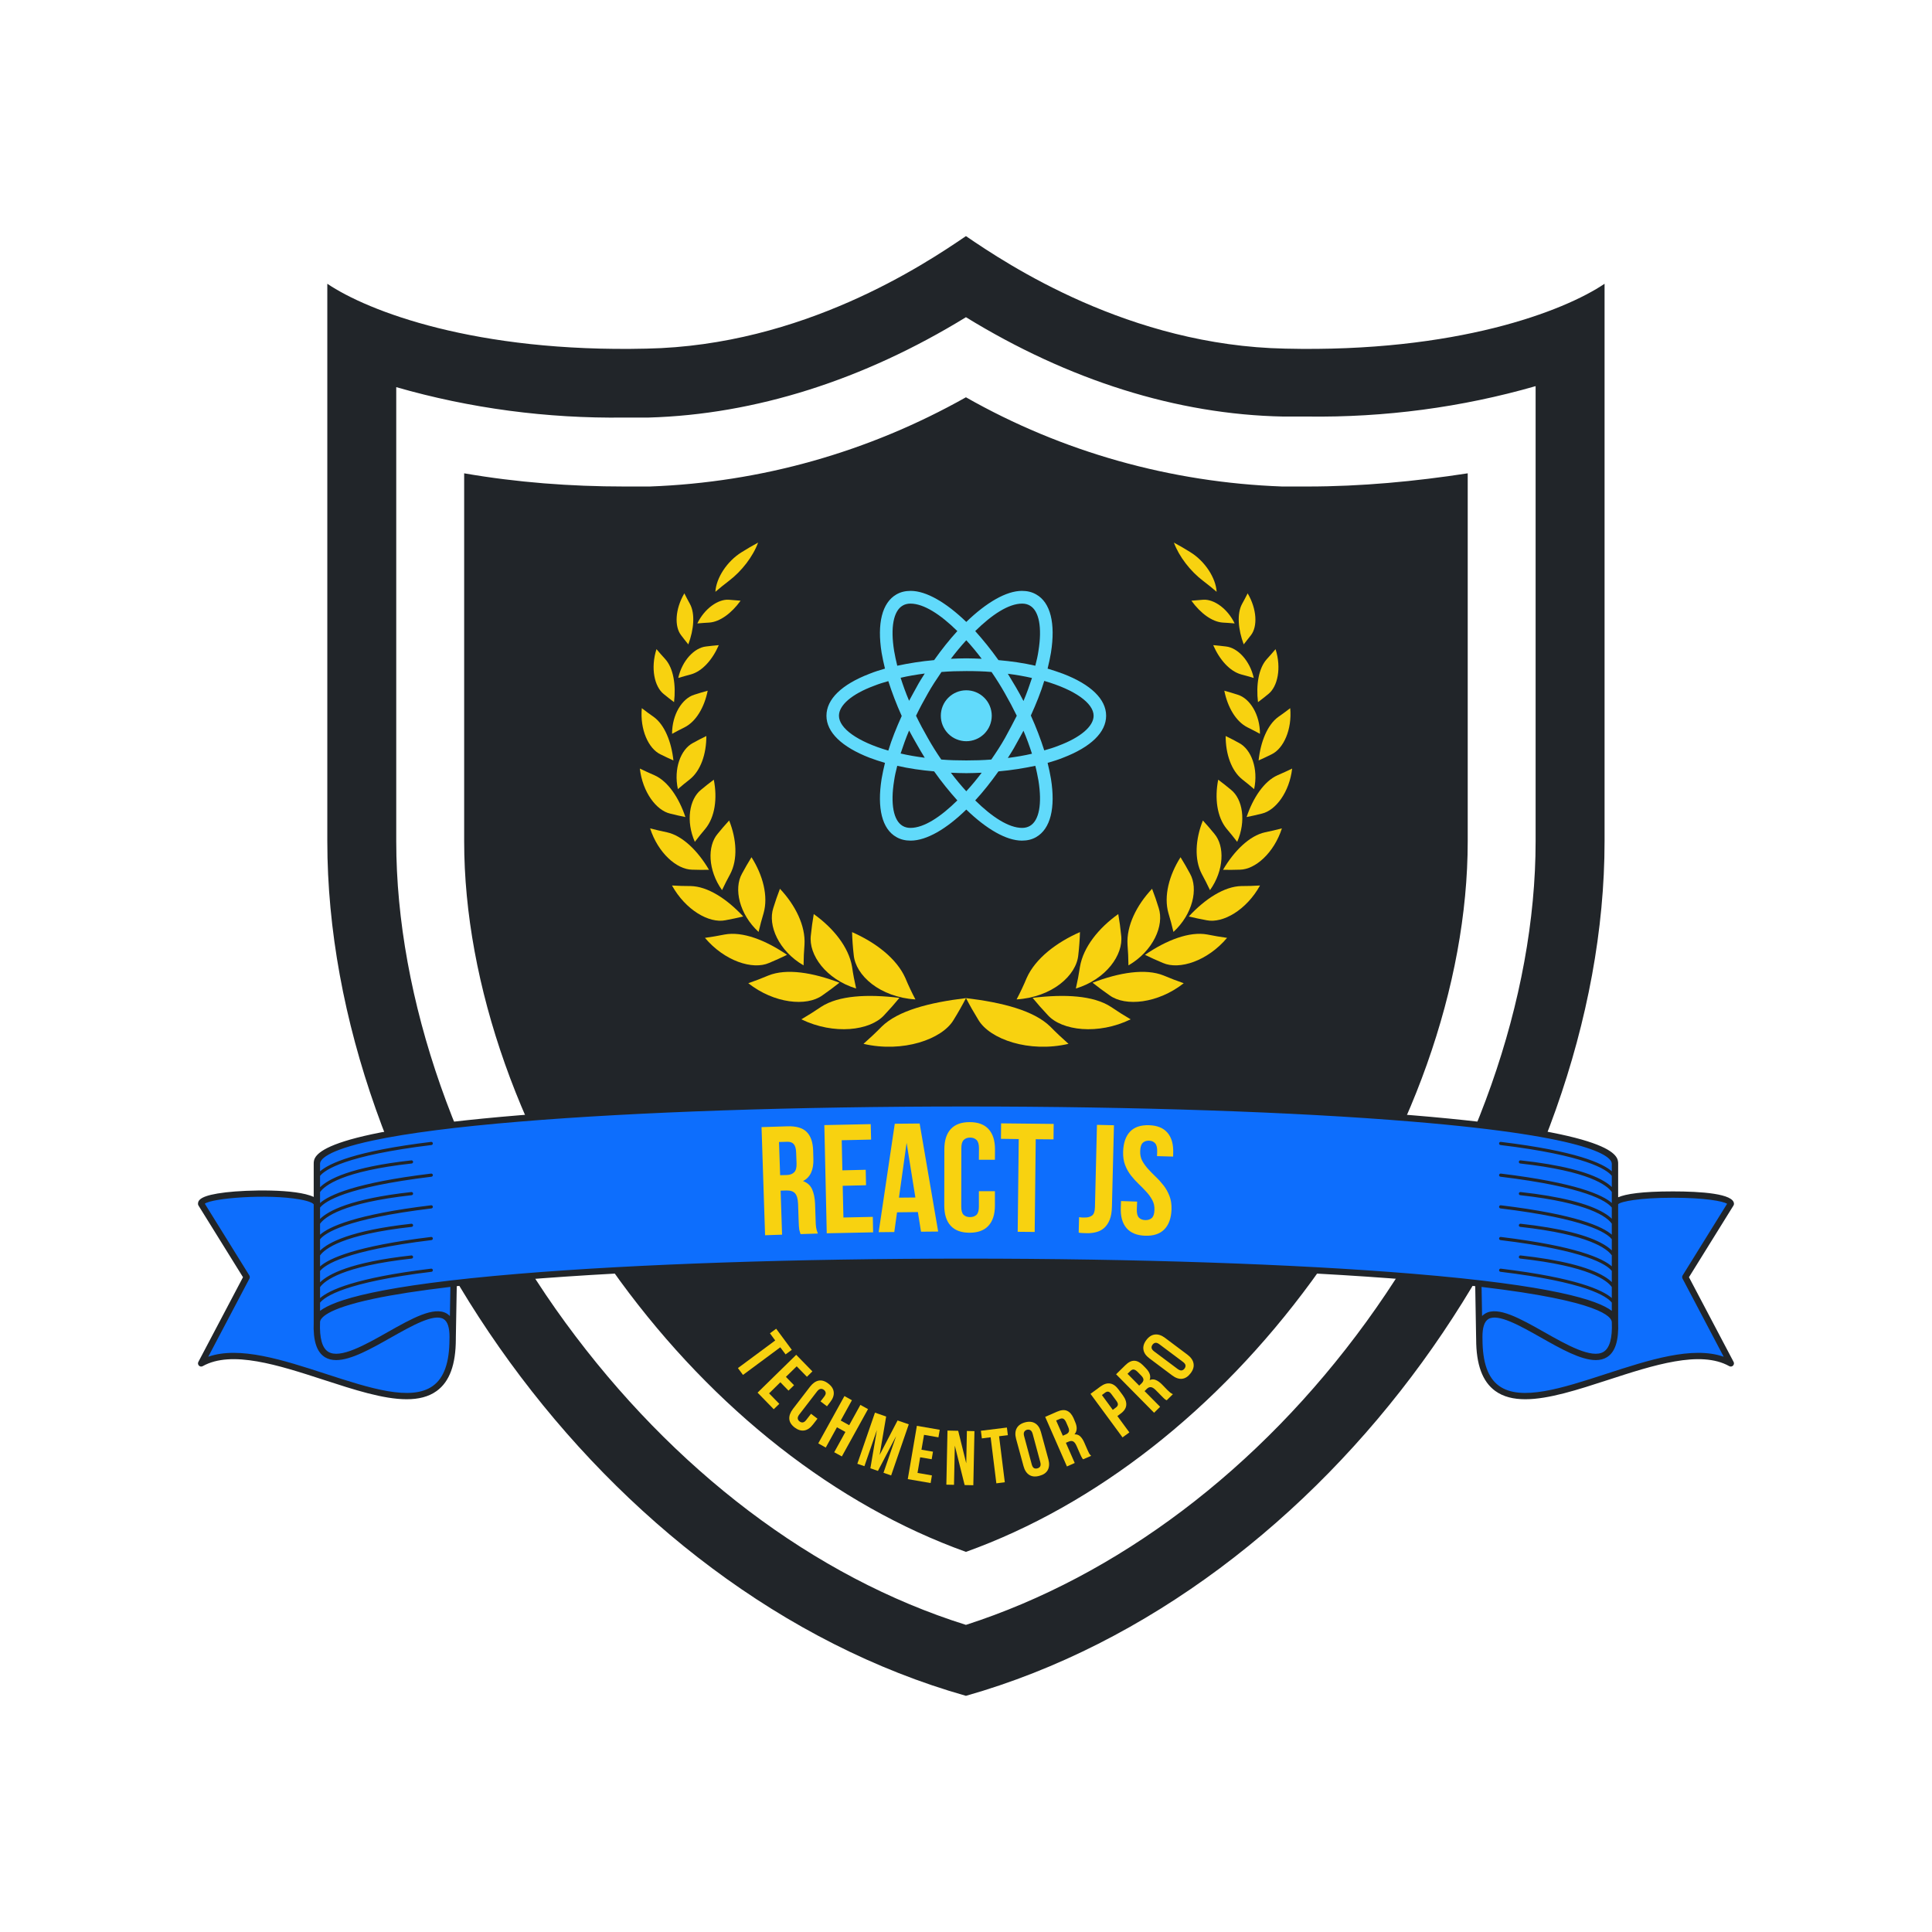 <svg xmlns="http://www.w3.org/2000/svg" xmlns:xlink="http://www.w3.org/1999/xlink" width="500" zoomAndPan="magnify" viewBox="0 0 375 375" height="500" preserveAspectRatio="xMidYMid meet" version="1.0"><defs><g/><clipPath id="62ed81d603"><path d="M 63.535 45.824 L 311.785 45.824 L 311.785 329.324 L 63.535 329.324 Z M 63.535 45.824 " clip-rule="nonzero"/></clipPath><clipPath id="304d6e5337"><path d="M 39 213.539 L 336 213.539 L 336 271 L 39 271 Z M 39 213.539 " clip-rule="nonzero"/></clipPath><clipPath id="025a18b644"><path d="M 38 213.539 L 337 213.539 L 337 272 L 38 272 Z M 38 213.539 " clip-rule="nonzero"/></clipPath><clipPath id="d195da266c"><path d="M 241 149 L 250.938 149 L 250.938 159 L 241 159 Z M 241 149 " clip-rule="nonzero"/></clipPath><clipPath id="8e9ceba75e"><path d="M 244 137 L 250.938 137 L 250.938 148 L 244 148 Z M 244 137 " clip-rule="nonzero"/></clipPath><clipPath id="3e3db25a93"><path d="M 227 105.309 L 237 105.309 L 237 115 L 227 115 Z M 227 105.309 " clip-rule="nonzero"/></clipPath><clipPath id="243b1d2e8b"><path d="M 124.188 149 L 134 149 L 134 159 L 124.188 159 Z M 124.188 149 " clip-rule="nonzero"/></clipPath><clipPath id="a42bded654"><path d="M 124.188 137 L 131 137 L 131 148 L 124.188 148 Z M 124.188 137 " clip-rule="nonzero"/></clipPath><clipPath id="95e22f9bd6"><path d="M 138 105.309 L 148 105.309 L 148 115 L 138 115 Z M 138 105.309 " clip-rule="nonzero"/></clipPath></defs><g clip-path="url(#62ed81d603)"><path fill="#212529" d="M 249.465 67.668 C 219.164 67.078 195.555 51.34 187.488 45.828 C 179.418 51.34 155.809 67.078 125.508 67.668 C 92.258 68.457 71.402 60.391 63.531 55.078 L 63.531 163.293 C 63.531 231.766 116.656 309.09 187.488 329.16 C 222.902 319.125 253.992 294.727 276.027 264.426 C 298.062 234.125 311.445 197.527 311.445 163.293 L 311.445 55.078 C 303.574 60.391 282.719 68.457 249.465 67.668 Z M 298.062 163.293 C 298.062 193.789 286.062 227.828 265.207 256.555 C 244.352 285.281 216.805 305.941 187.488 315.387 C 157.973 306.137 130.625 285.281 109.77 256.754 C 88.91 228.223 76.91 193.789 76.91 163.293 L 76.91 75.145 C 91.273 79.277 106.227 81.246 121.18 81.047 L 125.902 81.047 C 146.562 80.457 167.613 73.77 187.488 61.57 C 207.359 73.77 228.414 80.457 249.07 80.852 L 253.793 80.852 C 268.746 81.047 283.699 79.082 298.062 74.949 Z M 284.883 91.871 L 284.883 163.293 C 284.883 191.234 273.863 222.32 254.582 248.684 C 236.281 273.672 212.672 292.168 187.488 301.219 C 162.301 292.168 138.691 273.672 120.395 248.684 C 101.109 222.32 90.094 191.035 90.094 163.293 L 90.094 91.871 C 100.324 93.641 110.75 94.43 121.18 94.43 L 126.098 94.43 C 147.742 93.641 168.598 87.738 187.488 77.113 C 206.18 87.738 227.23 93.641 248.875 94.43 L 253.793 94.43 C 264.223 94.43 274.648 93.445 284.883 91.871 Z M 284.883 91.871 " fill-opacity="1" fill-rule="nonzero"/></g><g clip-path="url(#304d6e5337)"><path fill="#0d6efd" d="M 39.348 233.203 C 39.348 233.203 50.898 230.105 61.367 233.004 L 61.566 225.629 C 61.566 225.629 59.859 222.297 79.547 219.453 C 79.547 219.453 99.227 216.496 106.902 216.609 L 140.879 214.77 L 155.078 214.52 L 199.312 213.922 L 229.754 214.77 C 229.754 214.77 260.645 215.418 285.453 218.105 C 310.266 220.797 313.152 224.832 313.152 224.832 L 313.648 233.203 C 313.648 233.203 323.863 229.914 335.969 233.398 L 327.203 247.996 L 335.969 264.637 C 335.969 264.637 331.586 262.297 326.207 263.488 C 326.207 263.488 316.391 264.789 311.855 267.477 C 311.855 267.477 305.977 270.215 296.859 270.816 C 296.859 270.816 286.098 273.555 287.145 256.965 L 286.898 248.992 L 275.039 247.797 L 246.844 246.004 L 216.652 245.109 L 185.816 244.809 L 157.066 245.207 L 125.133 246.355 C 125.133 246.355 98.082 247.5 88.168 249.094 L 87.871 260.152 C 87.871 260.152 88.359 269.348 82.238 270.367 C 82.238 270.367 79.602 271.762 72.375 269.969 C 72.375 269.969 53.645 264.535 53.496 264.438 C 53.344 264.336 46.02 261.996 39.348 264.289 L 47.816 248.098 L 39.348 233.848 L 39.348 233.203 " fill-opacity="1" fill-rule="nonzero"/></g><g clip-path="url(#025a18b644)"><path fill="#212529" d="M 311.754 266.668 C 303.23 269.441 295.18 272.059 290.949 268.988 C 288.797 267.422 287.75 264.445 287.75 259.891 C 287.75 259.887 287.75 259.883 287.75 259.883 C 287.75 259.883 287.75 259.879 287.75 259.879 L 287.742 259.535 C 287.73 257.672 288.121 256.488 288.902 256.02 C 290.762 254.902 295.016 257.309 299.133 259.637 C 302.934 261.785 306.828 263.992 309.734 263.992 C 310.535 263.992 311.262 263.824 311.891 263.441 C 313.508 262.449 314.223 260.223 314.082 256.637 L 314.082 233.738 C 314.57 233.219 318.199 232.48 324.707 232.48 C 330.867 232.48 334.449 233.145 335.227 233.652 L 326.598 247.559 C 326.484 247.746 326.477 247.977 326.578 248.172 L 334.57 263.344 C 328.52 261.215 320.008 263.984 311.754 266.668 Z M 312.848 256.637 C 312.848 256.641 312.855 256.645 312.855 256.648 C 312.855 256.652 312.852 256.656 312.852 256.66 C 312.977 259.734 312.438 261.664 311.246 262.391 C 308.965 263.785 304.062 261.016 299.738 258.566 C 295.109 255.949 290.738 253.477 288.27 254.965 C 288.047 255.098 287.848 255.258 287.672 255.441 L 287.57 249.789 C 310.793 252.531 312.848 255.637 312.848 256.637 Z M 187.484 244.297 C 154.465 244.297 123.691 245.34 100.824 247.23 C 73.41 249.496 64.816 252.371 62.121 254.441 L 62.121 252.848 C 63.059 251.664 67.027 248.887 83.746 246.855 C 83.914 246.836 84.035 246.684 84.016 246.516 C 83.996 246.344 83.844 246.227 83.672 246.246 C 69 248.027 63.887 250.402 62.121 251.965 L 62.121 249.836 C 63.012 248.57 66.48 245.773 79.906 244.289 C 80.078 244.27 80.199 244.121 80.18 243.953 C 80.16 243.781 80.008 243.66 79.84 243.68 C 68.035 244.98 63.711 247.324 62.121 248.898 L 62.121 246.695 C 63.059 245.512 67.027 242.734 83.746 240.703 C 83.914 240.684 84.035 240.531 84.016 240.363 C 83.996 240.195 83.844 240.074 83.672 240.094 C 69 241.875 63.887 244.25 62.121 245.812 L 62.121 243.684 C 63.012 242.418 66.48 239.621 79.906 238.137 C 80.078 238.121 80.199 237.969 80.18 237.801 C 80.16 237.633 80.008 237.508 79.84 237.527 C 68.035 238.832 63.711 241.176 62.121 242.746 L 62.121 240.547 C 63.059 239.359 67.027 236.582 83.746 234.555 C 83.914 234.531 84.035 234.379 84.016 234.211 C 83.996 234.043 83.844 233.926 83.672 233.945 C 69 235.723 63.887 238.098 62.121 239.66 L 62.121 237.531 C 63.012 236.27 66.48 233.469 79.906 231.988 C 80.078 231.969 80.199 231.816 80.18 231.648 C 80.16 231.48 80.008 231.359 79.84 231.375 C 68.035 232.68 63.711 235.023 62.121 236.594 L 62.121 234.395 C 63.059 233.211 67.027 230.43 83.746 228.402 C 83.914 228.379 84.035 228.227 84.016 228.059 C 83.996 227.891 83.844 227.773 83.672 227.793 C 69 229.574 63.887 231.945 62.121 233.508 L 62.121 231.383 C 63.012 230.117 66.48 227.316 79.906 225.836 C 80.078 225.82 80.199 225.668 80.18 225.496 C 80.16 225.328 80.008 225.207 79.84 225.227 C 68.035 226.527 63.711 228.875 62.121 230.441 L 62.121 228.242 C 63.059 227.059 67.027 224.281 83.746 222.25 C 83.914 222.23 84.035 222.078 84.016 221.906 C 83.996 221.742 83.844 221.621 83.672 221.641 C 69 223.422 63.887 225.797 62.121 227.359 L 62.121 225.879 C 62.121 225.18 63.129 223.336 72.461 221.352 C 79.086 219.941 88.664 218.711 100.926 217.699 C 123.758 215.809 154.5 214.77 187.484 214.77 C 220.473 214.77 251.215 215.809 274.047 217.699 C 310.051 220.676 312.848 224.715 312.848 225.879 L 312.848 227.348 C 311.074 225.785 305.945 223.418 291.312 221.641 C 291.148 221.621 290.992 221.738 290.973 221.906 C 290.953 222.078 291.074 222.23 291.242 222.25 C 307.785 224.258 311.852 226.977 312.848 228.227 L 312.848 230.406 C 312.496 230.062 312.016 229.68 311.344 229.277 C 308.258 227.434 302.809 226.07 295.148 225.227 C 294.98 225.207 294.828 225.328 294.809 225.496 C 294.793 225.668 294.91 225.82 295.078 225.836 C 308.441 227.312 311.938 230.078 312.848 231.355 L 312.848 233.496 C 311.074 231.934 305.945 229.566 291.312 227.793 C 291.148 227.773 290.992 227.891 290.973 228.059 C 290.953 228.227 291.074 228.379 291.242 228.402 C 307.785 230.41 311.852 233.129 312.848 234.379 L 312.848 236.559 C 312.496 236.211 312.016 235.828 311.344 235.43 C 308.258 233.586 302.809 232.223 295.148 231.375 C 294.98 231.359 294.828 231.48 294.809 231.648 C 294.793 231.816 294.91 231.969 295.078 231.988 C 308.441 233.461 311.938 236.227 312.848 237.508 L 312.848 239.648 C 311.074 238.086 305.945 235.719 291.312 233.945 C 291.148 233.926 290.992 234.043 290.973 234.211 C 290.953 234.379 291.074 234.531 291.242 234.555 C 307.785 236.562 311.852 239.277 312.848 240.527 L 312.848 242.711 C 312.496 242.363 312.016 241.98 311.344 241.578 C 308.258 239.734 302.809 238.371 295.148 237.527 C 294.98 237.508 294.828 237.633 294.809 237.801 C 294.793 237.969 294.91 238.121 295.078 238.137 C 308.441 239.613 311.938 242.379 312.848 243.66 L 312.848 245.797 C 311.074 244.234 305.945 241.871 291.312 240.094 C 291.148 240.074 290.992 240.195 290.973 240.363 C 290.953 240.531 291.074 240.684 291.242 240.703 C 307.785 242.715 311.852 245.43 312.848 246.68 L 312.848 248.859 C 312.496 248.512 312.016 248.129 311.344 247.73 C 308.258 245.887 302.809 244.523 295.148 243.68 C 294.98 243.66 294.828 243.781 294.809 243.953 C 294.793 244.121 294.91 244.27 295.078 244.289 C 308.441 245.762 311.938 248.527 312.848 249.809 L 312.848 251.949 C 311.074 250.387 305.945 248.023 291.312 246.246 C 291.148 246.227 290.992 246.344 290.973 246.516 C 290.953 246.684 291.074 246.836 291.242 246.855 C 307.785 248.863 311.852 251.582 312.848 252.832 L 312.848 254.441 C 310.156 252.371 301.562 249.496 274.148 247.23 C 251.281 245.34 220.508 244.297 187.484 244.297 Z M 87.324 255.445 C 87.145 255.258 86.945 255.098 86.727 254.965 C 84.25 253.477 79.879 255.949 75.242 258.566 C 70.918 261.016 66.012 263.789 63.727 262.391 C 62.535 261.664 61.996 259.734 62.121 256.66 C 62.121 256.656 62.121 256.652 62.121 256.648 C 62.121 256.645 62.121 256.641 62.121 256.637 C 62.121 255.938 63.129 254.09 72.461 252.105 C 76.414 251.266 81.426 250.492 87.422 249.785 Z M 84.043 268.988 C 79.816 272.059 71.762 269.441 63.234 266.668 C 54.984 263.984 46.473 261.215 40.422 263.344 L 48.414 248.172 C 48.516 247.977 48.508 247.746 48.395 247.559 L 39.754 233.637 C 41.16 232.559 51.867 231.684 58.184 232.805 C 60.246 233.168 60.77 233.598 60.891 233.75 L 60.891 256.637 C 60.75 260.223 61.465 262.449 63.082 263.438 C 63.711 263.824 64.441 263.992 65.242 263.992 C 68.148 263.992 72.051 261.785 75.848 259.637 C 79.973 257.309 84.234 254.898 86.09 256.02 C 86.871 256.488 87.262 257.672 87.25 259.535 L 87.242 259.879 C 87.242 259.879 87.246 259.883 87.246 259.883 C 87.246 259.883 87.242 259.887 87.242 259.891 C 87.242 264.445 86.199 267.422 84.043 268.988 Z M 327.828 247.906 L 336.469 233.988 C 336.531 233.891 336.562 233.777 336.562 233.664 C 336.562 231.672 330.113 231.25 324.707 231.25 C 318.664 231.25 315.566 231.75 314.082 232.391 L 314.082 225.879 C 314.082 224.367 314.082 219.773 274.148 216.473 C 251.281 214.582 220.508 213.539 187.484 213.539 C 154.465 213.539 123.691 214.582 100.824 216.473 C 60.891 219.773 60.891 224.367 60.891 225.879 L 60.891 232.328 C 57.465 230.703 47.945 230.945 43.832 231.434 C 39.074 231.996 38.43 232.875 38.43 233.664 C 38.43 233.777 38.465 233.891 38.523 233.988 L 47.164 247.906 L 38.5 264.348 C 38.375 264.586 38.422 264.883 38.617 265.07 C 38.812 265.266 39.109 265.301 39.348 265.168 C 44.961 262.02 54.059 264.977 62.855 267.836 C 68.738 269.75 74.406 271.594 78.934 271.594 C 81.203 271.594 83.184 271.133 84.766 269.984 C 87.262 268.172 88.473 264.871 88.477 259.898 C 88.477 259.781 88.48 259.664 88.48 259.555 L 88.656 249.645 C 92.387 249.219 96.477 248.824 100.926 248.453 C 123.758 246.566 154.5 245.527 187.484 245.527 C 220.473 245.527 251.215 246.566 274.047 248.453 C 278.672 248.836 282.742 249.238 286.34 249.645 L 286.512 259.555 C 286.516 259.668 286.516 259.785 286.52 259.906 C 286.52 264.875 287.738 268.172 290.227 269.984 C 291.809 271.133 293.793 271.594 296.059 271.594 C 300.586 271.594 306.254 269.75 312.137 267.836 C 320.93 264.977 330.031 262.02 335.645 265.168 C 335.887 265.301 336.18 265.266 336.375 265.07 C 336.57 264.883 336.617 264.586 336.492 264.348 L 327.828 247.906 " fill-opacity="1" fill-rule="nonzero"/></g><path fill="#f8d210" d="M 187.5 193.73 C 188.234 195.145 189.031 196.543 189.883 197.926 C 192.109 201.734 199.766 204.387 207.398 202.609 C 206.168 201.527 204.988 200.414 203.859 199.262 C 200.684 196.156 194.633 194.59 187.496 193.73 Z M 187.5 193.73 " fill-opacity="1" fill-rule="nonzero"/><path fill="#f8d210" d="M 197.32 193.988 C 198.047 192.609 198.699 191.223 199.281 189.824 C 200.98 186.012 205.102 182.902 209.621 180.918 C 209.578 182.379 209.473 183.852 209.301 185.332 C 208.957 189.344 204.203 193.551 197.324 193.984 Z M 197.32 193.988 " fill-opacity="1" fill-rule="nonzero"/><path fill="#f8d210" d="M 200.422 193.684 C 201.359 194.824 202.344 195.941 203.375 197.031 C 206.102 200.062 213.133 200.922 219.461 197.852 C 218.152 197.086 216.883 196.285 215.652 195.445 C 212.219 193.191 206.578 192.938 200.422 193.684 Z M 200.422 193.684 " fill-opacity="1" fill-rule="nonzero"/><path fill="#f8d210" d="M 208.824 191.871 C 209.148 190.461 209.414 189.051 209.621 187.645 C 210.277 183.793 213.289 180.102 217.055 177.418 C 217.293 178.781 217.48 180.16 217.617 181.559 C 218.086 185.336 214.668 190.086 208.824 191.871 Z M 208.824 191.871 " fill-opacity="1" fill-rule="nonzero"/><path fill="#f8d210" d="M 212.066 190.742 C 213.137 191.59 214.238 192.41 215.379 193.199 C 218.422 195.41 224.715 194.805 229.762 190.844 C 228.434 190.383 227.133 189.883 225.859 189.344 C 222.328 187.922 217.219 188.773 212.062 190.742 Z M 212.066 190.742 " fill-opacity="1" fill-rule="nonzero"/><path fill="#f8d210" d="M 219.031 187.379 C 219.02 186.023 218.957 184.68 218.852 183.348 C 218.625 179.684 220.621 175.691 223.617 172.512 C 224.082 173.723 224.512 174.961 224.898 176.227 C 226.027 179.625 223.832 184.598 219.035 187.379 Z M 219.031 187.379 " fill-opacity="1" fill-rule="nonzero"/><path fill="#f8d210" d="M 222.238 185.332 C 223.375 185.891 224.531 186.414 225.715 186.906 C 228.902 188.309 234.363 186.547 238.176 182.039 C 236.883 181.859 235.602 181.641 234.34 181.387 C 230.863 180.742 226.383 182.492 222.238 185.332 Z M 222.238 185.332 " fill-opacity="1" fill-rule="nonzero"/><path fill="#f8d210" d="M 227.766 180.887 C 227.477 179.652 227.152 178.438 226.789 177.238 C 225.852 173.938 226.922 169.879 229.141 166.387 C 229.785 167.422 230.398 168.484 230.98 169.57 C 232.625 172.492 231.523 177.426 227.766 180.887 Z M 227.766 180.887 " fill-opacity="1" fill-rule="nonzero"/><path fill="#f8d210" d="M 230.746 177.887 C 231.883 178.164 233.039 178.406 234.211 178.621 C 237.371 179.262 241.934 176.633 244.57 171.875 C 243.352 171.949 242.145 171.984 240.949 171.984 C 237.652 172.043 233.891 174.477 230.746 177.887 Z M 230.746 177.887 " fill-opacity="1" fill-rule="nonzero"/><path fill="#f8d210" d="M 234.859 172.773 C 234.355 171.707 233.824 170.664 233.27 169.645 C 231.785 166.82 232.023 162.891 233.48 159.258 C 234.246 160.094 234.996 160.957 235.719 161.852 C 237.738 164.234 237.605 168.914 234.863 172.773 Z M 234.859 172.773 " fill-opacity="1" fill-rule="nonzero"/><path fill="#f8d210" d="M 237.387 168.828 C 238.473 168.852 239.57 168.844 240.672 168.805 C 243.664 168.758 247.281 165.543 248.816 160.789 C 247.723 161.074 246.629 161.328 245.535 161.551 C 242.547 162.207 239.559 165.125 237.387 168.828 Z M 237.387 168.828 " fill-opacity="1" fill-rule="nonzero"/><path fill="#f8d210" d="M 240.137 163.402 C 239.477 162.535 238.797 161.695 238.098 160.875 C 236.219 158.598 235.738 154.953 236.453 151.336 C 237.297 151.965 238.129 152.621 238.949 153.305 C 241.203 155.121 241.906 159.391 240.137 163.402 Z M 240.137 163.402 " fill-opacity="1" fill-rule="nonzero"/><g clip-path="url(#d195da266c)"><path fill="#f8d210" d="M 241.969 158.59 C 242.957 158.391 243.945 158.168 244.938 157.918 C 247.637 157.285 250.281 153.73 250.805 149.18 C 249.867 149.637 248.922 150.066 247.973 150.473 C 245.387 151.617 243.215 154.828 241.969 158.586 Z M 241.969 158.59 " fill-opacity="1" fill-rule="nonzero"/></g><path fill="#f8d210" d="M 243.426 153.168 C 242.664 152.512 241.895 151.883 241.113 151.273 C 238.988 149.574 237.891 146.324 237.898 142.859 C 238.777 143.285 239.648 143.738 240.512 144.215 C 242.883 145.469 244.277 149.215 243.426 153.168 Z M 243.426 153.168 " fill-opacity="1" fill-rule="nonzero"/><g clip-path="url(#8e9ceba75e)"><path fill="#f8d210" d="M 244.293 147.602 C 245.141 147.227 245.984 146.828 246.824 146.41 C 249.121 145.305 250.812 141.629 250.43 137.457 C 249.672 138.043 248.902 138.605 248.125 139.148 C 246.016 140.66 244.676 143.977 244.293 147.602 Z M 244.293 147.602 " fill-opacity="1" fill-rule="nonzero"/></g><path fill="#f8d210" d="M 244.555 142.438 C 243.746 141.996 242.934 141.57 242.117 141.168 C 239.883 140.035 238.281 137.273 237.637 134.066 C 238.508 134.305 239.375 134.562 240.242 134.844 C 242.613 135.57 244.566 138.707 244.555 142.434 Z M 244.555 142.438 " fill-opacity="1" fill-rule="nonzero"/><path fill="#f8d210" d="M 244.176 136.285 C 244.852 135.781 245.52 135.258 246.18 134.715 C 247.992 133.27 248.754 129.676 247.586 126 C 247.027 126.664 246.457 127.312 245.875 127.949 C 244.297 129.703 243.773 132.961 244.176 136.289 Z M 244.176 136.285 " fill-opacity="1" fill-rule="nonzero"/><path fill="#f8d210" d="M 243.352 131.594 C 242.547 131.348 241.738 131.121 240.93 130.91 C 238.715 130.309 236.723 128.074 235.484 125.223 C 236.312 125.293 237.141 125.379 237.973 125.484 C 240.238 125.734 242.609 128.23 243.352 131.594 Z M 243.352 131.594 " fill-opacity="1" fill-rule="nonzero"/><path fill="#f8d210" d="M 241.402 125.078 C 241.883 124.488 242.355 123.887 242.82 123.273 C 244.098 121.617 243.992 118.266 242.168 115.168 C 241.816 115.871 241.453 116.562 241.074 117.242 C 240.062 119.117 240.316 122.168 241.402 125.074 Z M 241.402 125.078 " fill-opacity="1" fill-rule="nonzero"/><path fill="#f8d210" d="M 239.645 121.008 C 238.879 120.938 238.117 120.883 237.355 120.844 C 235.266 120.711 232.996 119.02 231.25 116.594 C 232.004 116.52 232.766 116.457 233.527 116.41 C 235.605 116.258 238.254 118.113 239.645 121.008 Z M 239.645 121.008 " fill-opacity="1" fill-rule="nonzero"/><g clip-path="url(#3e3db25a93)"><path fill="#f8d210" d="M 236.156 114.875 C 235.293 114.133 234.406 113.418 233.496 112.727 C 231.031 110.848 228.859 108.035 227.852 105.316 C 228.938 105.902 229.996 106.52 231.031 107.168 C 233.898 108.93 236 112.199 236.148 114.875 Z M 236.156 114.875 " fill-opacity="1" fill-rule="nonzero"/></g><path fill="#f8d210" d="M 187.5 193.73 C 186.766 195.145 185.973 196.543 185.117 197.926 C 182.895 201.734 175.238 204.387 167.602 202.609 C 168.832 201.527 170.012 200.414 171.141 199.262 C 174.32 196.156 180.371 194.59 187.504 193.73 Z M 187.5 193.73 " fill-opacity="1" fill-rule="nonzero"/><path fill="#f8d210" d="M 177.684 193.988 C 176.957 192.613 176.305 191.227 175.723 189.828 C 174.023 186.012 169.902 182.906 165.387 180.922 C 165.426 182.383 165.535 183.855 165.703 185.332 C 166.051 189.344 170.805 193.555 177.684 193.988 Z M 177.684 193.988 " fill-opacity="1" fill-rule="nonzero"/><path fill="#f8d210" d="M 174.582 193.684 C 173.645 194.824 172.66 195.941 171.629 197.031 C 168.902 200.062 161.871 200.922 155.543 197.852 C 156.848 197.086 158.117 196.285 159.348 195.445 C 162.785 193.191 168.422 192.938 174.582 193.684 Z M 174.582 193.684 " fill-opacity="1" fill-rule="nonzero"/><path fill="#f8d210" d="M 166.176 191.871 C 165.852 190.461 165.586 189.051 165.383 187.645 C 164.727 183.793 161.711 180.102 157.949 177.418 C 157.711 178.781 157.523 180.16 157.383 181.559 C 156.918 185.336 160.336 190.086 166.18 191.871 Z M 166.176 191.871 " fill-opacity="1" fill-rule="nonzero"/><path fill="#f8d210" d="M 162.934 190.742 C 161.867 191.59 160.762 192.41 159.625 193.199 C 156.582 195.41 150.289 194.805 145.242 190.844 C 146.57 190.383 147.871 189.883 149.145 189.344 C 152.676 187.922 157.785 188.773 162.938 190.742 Z M 162.934 190.742 " fill-opacity="1" fill-rule="nonzero"/><path fill="#f8d210" d="M 155.973 187.379 C 155.984 186.023 156.043 184.68 156.152 183.348 C 156.375 179.684 154.379 175.691 151.387 172.512 C 150.918 173.723 150.492 174.961 150.102 176.227 C 148.973 179.625 151.172 184.598 155.969 187.379 Z M 155.973 187.379 " fill-opacity="1" fill-rule="nonzero"/><path fill="#f8d210" d="M 152.762 185.332 C 151.629 185.891 150.469 186.414 149.285 186.906 C 146.102 188.309 140.645 186.547 136.828 182.039 C 138.125 181.859 139.402 181.641 140.664 181.387 C 144.145 180.742 148.621 182.492 152.766 185.332 Z M 152.762 185.332 " fill-opacity="1" fill-rule="nonzero"/><path fill="#f8d210" d="M 147.238 180.887 C 147.527 179.652 147.852 178.438 148.215 177.238 C 149.152 173.938 148.082 169.879 145.863 166.387 C 145.219 167.422 144.609 168.484 144.023 169.57 C 142.379 172.492 143.48 177.426 147.238 180.887 Z M 147.238 180.887 " fill-opacity="1" fill-rule="nonzero"/><path fill="#f8d210" d="M 144.258 177.887 C 143.117 178.164 141.965 178.406 140.797 178.621 C 137.633 179.262 133.07 176.633 130.434 171.875 C 131.652 171.949 132.859 171.984 134.055 171.984 C 137.352 172.043 141.113 174.477 144.258 177.887 Z M 144.258 177.887 " fill-opacity="1" fill-rule="nonzero"/><path fill="#f8d210" d="M 140.145 172.773 C 140.648 171.707 141.18 170.664 141.738 169.645 C 143.223 166.82 142.984 162.891 141.527 159.258 C 140.758 160.094 140.012 160.957 139.285 161.852 C 137.27 164.234 137.402 168.914 140.145 172.773 Z M 140.145 172.773 " fill-opacity="1" fill-rule="nonzero"/><path fill="#f8d210" d="M 137.617 168.828 C 136.527 168.852 135.434 168.844 134.332 168.805 C 131.336 168.758 127.719 165.543 126.188 160.789 C 127.281 161.074 128.375 161.328 129.465 161.551 C 132.457 162.207 135.445 165.125 137.617 168.828 Z M 137.617 168.828 " fill-opacity="1" fill-rule="nonzero"/><path fill="#f8d210" d="M 134.867 163.402 C 135.527 162.535 136.207 161.695 136.902 160.875 C 138.781 158.598 139.266 154.953 138.547 151.336 C 137.703 151.965 136.875 152.621 136.055 153.305 C 133.797 155.121 133.098 159.391 134.867 163.402 Z M 134.867 163.402 " fill-opacity="1" fill-rule="nonzero"/><g clip-path="url(#243b1d2e8b)"><path fill="#f8d210" d="M 133.035 158.59 C 132.047 158.391 131.059 158.168 130.066 157.918 C 127.367 157.285 124.719 153.73 124.195 149.18 C 125.137 149.637 126.082 150.066 127.027 150.473 C 129.617 151.617 131.789 154.828 133.035 158.586 Z M 133.035 158.59 " fill-opacity="1" fill-rule="nonzero"/></g><path fill="#f8d210" d="M 131.578 153.168 C 132.336 152.512 133.109 151.883 133.891 151.273 C 136.016 149.574 137.113 146.324 137.102 142.859 C 136.223 143.285 135.352 143.738 134.488 144.215 C 132.121 145.469 130.723 149.215 131.578 153.168 Z M 131.578 153.168 " fill-opacity="1" fill-rule="nonzero"/><g clip-path="url(#a42bded654)"><path fill="#f8d210" d="M 130.711 147.602 C 129.863 147.227 129.02 146.828 128.18 146.41 C 125.879 145.305 124.191 141.629 124.574 137.457 C 125.332 138.043 126.098 138.605 126.879 139.148 C 128.984 140.66 130.324 143.977 130.711 147.602 Z M 130.711 147.602 " fill-opacity="1" fill-rule="nonzero"/></g><path fill="#f8d210" d="M 130.449 142.438 C 131.254 141.996 132.07 141.57 132.887 141.168 C 135.117 140.035 136.719 137.273 137.363 134.066 C 136.496 134.305 135.625 134.562 134.758 134.844 C 132.391 135.57 130.438 138.707 130.449 142.434 Z M 130.449 142.438 " fill-opacity="1" fill-rule="nonzero"/><path fill="#f8d210" d="M 130.832 136.285 C 130.156 135.781 129.488 135.258 128.828 134.715 C 127.012 133.27 126.254 129.672 127.422 125.996 C 127.98 126.664 128.551 127.312 129.133 127.945 C 130.711 129.707 131.23 132.961 130.832 136.285 Z M 130.832 136.285 " fill-opacity="1" fill-rule="nonzero"/><path fill="#f8d210" d="M 131.648 131.594 C 132.457 131.348 133.266 131.121 134.074 130.91 C 136.289 130.309 138.281 128.074 139.516 125.223 C 138.688 125.293 137.859 125.379 137.027 125.484 C 134.762 125.734 132.391 128.23 131.648 131.594 Z M 131.648 131.594 " fill-opacity="1" fill-rule="nonzero"/><path fill="#f8d210" d="M 133.602 125.078 C 133.117 124.488 132.645 123.887 132.184 123.273 C 130.906 121.617 131.012 118.266 132.832 115.168 C 133.184 115.871 133.551 116.562 133.926 117.242 C 134.938 119.117 134.688 122.168 133.602 125.074 Z M 133.602 125.078 " fill-opacity="1" fill-rule="nonzero"/><path fill="#f8d210" d="M 135.355 121.008 C 136.121 120.938 136.883 120.883 137.645 120.844 C 139.734 120.711 142.004 119.02 143.75 116.594 C 142.996 116.52 142.234 116.457 141.473 116.41 C 139.395 116.258 136.746 118.113 135.352 121.008 Z M 135.355 121.008 " fill-opacity="1" fill-rule="nonzero"/><g clip-path="url(#95e22f9bd6)"><path fill="#f8d210" d="M 138.848 114.875 C 139.711 114.133 140.598 113.418 141.508 112.727 C 143.973 110.848 146.145 108.035 147.148 105.316 C 146.066 105.902 145.008 106.52 143.973 107.168 C 141.105 108.93 139 112.199 138.855 114.875 Z M 138.848 114.875 " fill-opacity="1" fill-rule="nonzero"/></g><path fill="#61dafb" d="M 192.5 138.926 C 192.5 139.25 192.465 139.574 192.402 139.891 C 192.34 140.211 192.246 140.52 192.121 140.82 C 191.996 141.117 191.848 141.402 191.664 141.672 C 191.484 141.941 191.281 142.191 191.051 142.422 C 190.82 142.652 190.57 142.855 190.301 143.039 C 190.031 143.219 189.746 143.371 189.445 143.492 C 189.148 143.617 188.84 143.711 188.52 143.773 C 188.203 143.84 187.879 143.871 187.555 143.871 C 187.23 143.871 186.91 143.84 186.59 143.773 C 186.273 143.711 185.965 143.617 185.664 143.492 C 185.363 143.371 185.078 143.219 184.809 143.039 C 184.539 142.855 184.289 142.652 184.059 142.422 C 183.832 142.191 183.625 141.941 183.445 141.672 C 183.266 141.402 183.113 141.117 182.988 140.82 C 182.863 140.52 182.77 140.211 182.707 139.891 C 182.645 139.574 182.613 139.25 182.613 138.926 C 182.613 138.602 182.645 138.281 182.707 137.965 C 182.77 137.645 182.863 137.336 182.988 137.035 C 183.113 136.734 183.266 136.449 183.445 136.18 C 183.625 135.91 183.832 135.66 184.059 135.434 C 184.289 135.203 184.539 134.996 184.809 134.816 C 185.078 134.637 185.363 134.484 185.664 134.359 C 185.965 134.234 186.273 134.141 186.59 134.078 C 186.91 134.016 187.23 133.984 187.555 133.984 C 187.879 133.984 188.203 134.016 188.52 134.078 C 188.84 134.141 189.148 134.234 189.445 134.359 C 189.746 134.484 190.031 134.637 190.301 134.816 C 190.57 134.996 190.82 135.203 191.051 135.434 C 191.281 135.66 191.484 135.91 191.664 136.18 C 191.848 136.449 191.996 136.734 192.121 137.035 C 192.246 137.336 192.34 137.645 192.402 137.965 C 192.465 138.281 192.5 138.602 192.5 138.926 Z M 192.5 138.926 " fill-opacity="1" fill-rule="nonzero"/><path fill="#61dafb" d="M 206.332 130.777 C 205.375 130.43 204.379 130.082 203.34 129.777 C 203.598 128.738 203.816 127.695 203.988 126.699 C 204.898 120.977 203.902 116.945 201.129 115.383 C 200.305 114.906 199.395 114.688 198.352 114.688 C 195.316 114.688 191.457 116.945 187.555 120.715 C 183.652 116.945 179.793 114.688 176.758 114.688 C 175.719 114.688 174.809 114.906 173.984 115.383 C 171.211 116.988 170.211 121.02 171.121 126.699 C 171.297 127.695 171.512 128.738 171.773 129.777 C 170.73 130.082 169.734 130.387 168.781 130.777 C 163.359 132.855 160.414 135.719 160.414 138.926 C 160.414 142.137 163.406 144.996 168.781 147.078 C 169.734 147.426 170.73 147.773 171.773 148.074 C 171.512 149.117 171.297 150.156 171.121 151.156 C 170.211 156.879 171.211 160.91 173.984 162.473 C 174.809 162.949 175.719 163.164 176.758 163.164 C 179.836 163.164 183.695 160.91 187.555 157.137 C 191.457 160.91 195.316 163.164 198.352 163.164 C 199.395 163.164 200.305 162.949 201.129 162.473 C 203.902 160.867 204.898 156.836 203.988 151.156 C 203.816 150.156 203.598 149.117 203.34 148.074 C 204.379 147.773 205.375 147.469 206.332 147.078 C 211.75 144.996 214.699 142.137 214.699 138.926 C 214.699 135.719 211.75 132.855 206.332 130.777 Z M 199.914 117.551 C 201.691 118.59 202.297 121.801 201.562 126.352 C 201.43 127.262 201.215 128.219 200.953 129.215 C 198.699 128.695 196.312 128.348 193.801 128.129 C 192.324 126.051 190.809 124.184 189.289 122.492 C 192.5 119.328 195.75 117.16 198.395 117.16 C 198.961 117.16 199.48 117.289 199.914 117.551 Z M 195.059 143.262 C 194.277 144.652 193.367 146.039 192.41 147.426 C 190.809 147.555 189.203 147.598 187.555 147.598 C 185.863 147.598 184.262 147.555 182.699 147.426 C 181.746 146.039 180.879 144.652 180.098 143.262 C 179.273 141.832 178.492 140.359 177.801 138.926 C 178.492 137.496 179.273 136.023 180.098 134.59 C 180.879 133.203 181.789 131.816 182.742 130.43 C 184.348 130.297 185.953 130.254 187.598 130.254 C 189.289 130.254 190.895 130.297 192.457 130.43 C 193.41 131.816 194.277 133.203 195.059 134.59 C 195.879 136.023 196.66 137.496 197.355 138.926 C 196.617 140.359 195.879 141.789 195.059 143.262 Z M 198.656 141.832 C 199.305 143.352 199.828 144.824 200.305 146.297 C 198.828 146.645 197.27 146.906 195.621 147.121 C 196.141 146.297 196.703 145.43 197.18 144.52 C 197.703 143.609 198.18 142.699 198.656 141.832 Z M 187.555 153.582 C 186.516 152.457 185.52 151.242 184.562 149.984 C 185.562 150.027 186.559 150.07 187.555 150.07 C 188.555 150.07 189.551 150.027 190.547 149.984 C 189.594 151.242 188.598 152.457 187.555 153.582 Z M 179.492 147.078 C 177.844 146.863 176.281 146.602 174.809 146.254 C 175.285 144.824 175.805 143.305 176.457 141.789 C 176.934 142.656 177.41 143.566 177.93 144.434 C 178.449 145.387 178.969 146.211 179.492 147.078 Z M 176.457 136.023 C 175.805 134.504 175.285 133.031 174.809 131.555 C 176.281 131.211 177.844 130.949 179.492 130.73 C 178.969 131.555 178.406 132.422 177.93 133.332 C 177.41 134.246 176.934 135.156 176.457 136.023 Z M 187.555 124.273 C 188.598 125.398 189.594 126.613 190.547 127.871 C 189.551 127.828 188.555 127.785 187.555 127.785 C 186.559 127.785 185.562 127.828 184.562 127.871 C 185.52 126.613 186.516 125.398 187.555 124.273 Z M 197.18 133.379 L 195.621 130.777 C 197.27 130.992 198.828 131.254 200.305 131.598 C 199.828 133.031 199.305 134.547 198.656 136.066 C 198.18 135.156 197.703 134.246 197.18 133.379 Z M 173.551 126.352 C 172.812 121.801 173.422 118.59 175.199 117.551 C 175.633 117.289 176.152 117.16 176.715 117.16 C 179.316 117.16 182.57 119.285 185.82 122.492 C 184.305 124.141 182.785 126.051 181.312 128.129 C 178.797 128.348 176.414 128.738 174.156 129.215 C 173.898 128.219 173.723 127.262 173.551 126.352 Z M 162.84 138.926 C 162.84 136.891 165.312 134.723 169.648 133.117 C 170.516 132.77 171.469 132.465 172.422 132.207 C 173.117 134.375 173.984 136.672 175.023 138.969 C 173.984 141.27 173.074 143.523 172.422 145.691 C 166.441 143.957 162.84 141.355 162.84 138.926 Z M 175.199 160.305 C 173.422 159.262 172.812 156.055 173.551 151.5 C 173.68 150.59 173.898 149.637 174.156 148.641 C 176.414 149.16 178.797 149.508 181.312 149.723 C 182.785 151.805 184.305 153.668 185.82 155.359 C 182.613 158.527 179.359 160.695 176.715 160.695 C 176.152 160.695 175.633 160.562 175.199 160.305 Z M 201.562 151.5 C 202.297 156.055 201.691 159.262 199.914 160.305 C 199.48 160.562 198.961 160.695 198.395 160.695 C 195.793 160.695 192.543 158.57 189.289 155.359 C 190.809 153.711 192.324 151.805 193.801 149.723 C 196.312 149.508 198.699 149.117 200.953 148.641 C 201.215 149.637 201.387 150.59 201.562 151.5 Z M 205.465 144.738 C 204.598 145.086 203.641 145.387 202.688 145.648 C 201.996 143.48 201.129 141.184 200.086 138.883 C 201.129 136.586 202.039 134.332 202.688 132.164 C 208.672 133.898 212.27 136.5 212.27 138.926 C 212.27 140.965 209.754 143.133 205.465 144.738 Z M 205.465 144.738 " fill-opacity="1" fill-rule="nonzero"/><g fill="#f8d210" fill-opacity="1"><g transform="translate(147.298, 239.806)"><g><path d="M 8.094 -0.266 C 8.062 -0.398 8.02 -0.523 7.969 -0.641 C 7.926 -0.766 7.883 -0.914 7.844 -1.094 C 7.812 -1.281 7.785 -1.516 7.766 -1.797 C 7.742 -2.078 7.727 -2.426 7.719 -2.844 L 7.609 -6.141 C 7.566 -7.117 7.367 -7.801 7.016 -8.188 C 6.672 -8.57 6.117 -8.754 5.359 -8.734 L 4.219 -8.703 L 4.5 -0.156 L 1.203 -0.047 L 0.516 -21.031 L 5.5 -21.188 C 7.219 -21.25 8.473 -20.891 9.266 -20.109 C 10.055 -19.328 10.477 -18.129 10.531 -16.516 L 10.578 -14.859 C 10.648 -12.711 9.977 -11.281 8.562 -10.562 C 9.414 -10.25 10.008 -9.707 10.344 -8.938 C 10.676 -8.176 10.863 -7.25 10.906 -6.156 L 11.016 -2.906 C 11.023 -2.383 11.055 -1.93 11.109 -1.547 C 11.172 -1.16 11.285 -0.77 11.453 -0.375 Z M 3.906 -18.141 L 4.125 -11.703 L 5.422 -11.734 C 6.035 -11.754 6.508 -11.93 6.844 -12.266 C 7.188 -12.598 7.344 -13.18 7.312 -14.016 L 7.234 -16.078 C 7.211 -16.836 7.062 -17.383 6.781 -17.719 C 6.5 -18.051 6.07 -18.207 5.5 -18.188 Z M 3.906 -18.141 "/></g></g></g><g fill="#f8d210" fill-opacity="1"><g transform="translate(159.269, 239.412)"><g><path d="M 4.234 -12.25 L 8.766 -12.359 L 8.828 -9.359 L 4.297 -9.25 L 4.438 -3.094 L 10.141 -3.219 L 10.203 -0.219 L 1.203 -0.031 L 0.734 -21.031 L 9.734 -21.219 L 9.812 -18.219 L 4.109 -18.094 Z M 4.234 -12.25 "/></g></g></g><g fill="#f8d210" fill-opacity="1"><g transform="translate(170.222, 239.167)"><g><path d="M 11.875 -0.125 L 8.547 -0.094 L 7.938 -3.906 L 3.891 -3.859 L 3.359 -0.031 L 0.328 0 L 3.453 -21.047 L 8.281 -21.094 Z M 4.266 -6.703 L 7.453 -6.734 L 5.75 -17.344 Z M 4.266 -6.703 "/></g></g></g><g fill="#f8d210" fill-opacity="1"><g transform="translate(182.346, 239.037)"><g><path d="M 10.766 -7.828 L 10.766 -5.047 C 10.766 -3.336 10.348 -2.031 9.516 -1.125 C 8.691 -0.219 7.469 0.234 5.844 0.234 C 4.227 0.234 3.004 -0.219 2.172 -1.125 C 1.348 -2.031 0.938 -3.336 0.938 -5.047 L 0.953 -15.953 C 0.953 -17.66 1.363 -18.969 2.188 -19.875 C 3.02 -20.781 4.242 -21.234 5.859 -21.234 C 7.484 -21.234 8.707 -20.781 9.531 -19.875 C 10.363 -18.969 10.781 -17.66 10.781 -15.953 L 10.766 -13.922 L 7.656 -13.922 L 7.672 -16.172 C 7.672 -16.93 7.516 -17.461 7.203 -17.766 C 6.891 -18.078 6.473 -18.234 5.953 -18.234 C 5.43 -18.234 5.016 -18.078 4.703 -17.766 C 4.398 -17.461 4.25 -16.93 4.25 -16.172 L 4.234 -4.828 C 4.234 -4.066 4.383 -3.535 4.688 -3.234 C 5 -2.941 5.414 -2.797 5.938 -2.797 C 6.457 -2.797 6.875 -2.941 7.188 -3.234 C 7.5 -3.535 7.656 -4.066 7.656 -4.828 L 7.656 -7.828 Z M 10.766 -7.828 "/></g></g></g><g fill="#f8d210" fill-opacity="1"><g transform="translate(193.846, 239.044)"><g><path d="M 0.469 -21 L 10.672 -20.891 L 10.641 -17.891 L 7.188 -17.922 L 6.984 0.078 L 3.688 0.047 L 3.891 -17.953 L 0.438 -18 Z M 0.469 -21 "/></g></g></g><g fill="#f8d210" fill-opacity="1"><g transform="translate(204.47, 239.174)"><g/></g></g><g fill="#f8d210" fill-opacity="1"><g transform="translate(209.075, 239.255)"><g><path d="M 0.375 -3 C 0.551 -2.969 0.738 -2.945 0.938 -2.938 C 1.145 -2.938 1.336 -2.938 1.516 -2.938 C 2.035 -2.926 2.484 -3.047 2.859 -3.297 C 3.234 -3.547 3.43 -4.082 3.453 -4.906 L 3.844 -20.922 L 7.141 -20.844 L 6.75 -5.062 C 6.727 -4 6.578 -3.129 6.297 -2.453 C 6.016 -1.785 5.648 -1.258 5.203 -0.875 C 4.766 -0.5 4.254 -0.238 3.672 -0.094 C 3.098 0.051 2.504 0.117 1.891 0.109 C 1.586 0.098 1.316 0.086 1.078 0.078 C 0.836 0.078 0.578 0.051 0.297 0 Z M 0.375 -3 "/></g></g></g><g fill="#f8d210" fill-opacity="1"><g transform="translate(216.686, 239.432)"><g><path d="M 1.312 -15.906 C 1.375 -17.613 1.82 -18.906 2.656 -19.781 C 3.488 -20.664 4.719 -21.082 6.344 -21.031 C 7.957 -20.977 9.156 -20.484 9.938 -19.547 C 10.727 -18.617 11.094 -17.301 11.031 -15.594 L 11.016 -14.938 L 7.891 -15.031 L 7.922 -15.906 C 7.941 -16.664 7.812 -17.203 7.531 -17.516 C 7.258 -17.836 6.863 -18.008 6.344 -18.031 C 5.82 -18.039 5.41 -17.895 5.109 -17.594 C 4.805 -17.301 4.645 -16.773 4.625 -16.016 C 4.594 -15.297 4.727 -14.656 5.031 -14.094 C 5.344 -13.539 5.727 -13.008 6.188 -12.5 C 6.656 -12 7.148 -11.492 7.672 -10.984 C 8.203 -10.484 8.695 -9.938 9.156 -9.344 C 9.625 -8.75 10.004 -8.07 10.297 -7.312 C 10.598 -6.562 10.734 -5.688 10.703 -4.688 C 10.641 -2.977 10.176 -1.688 9.312 -0.812 C 8.457 0.062 7.219 0.473 5.594 0.422 C 3.977 0.367 2.77 -0.125 1.969 -1.062 C 1.164 -2 0.797 -3.32 0.859 -5.031 L 0.906 -6.312 L 4.031 -6.203 L 3.969 -4.703 C 3.945 -3.941 4.082 -3.406 4.375 -3.094 C 4.676 -2.789 5.086 -2.629 5.609 -2.609 C 6.129 -2.598 6.551 -2.734 6.875 -3.016 C 7.195 -3.297 7.367 -3.816 7.391 -4.578 C 7.422 -5.297 7.281 -5.938 6.969 -6.5 C 6.664 -7.07 6.281 -7.609 5.812 -8.109 C 5.352 -8.617 4.859 -9.125 4.328 -9.625 C 3.797 -10.133 3.297 -10.688 2.828 -11.281 C 2.367 -11.875 1.992 -12.539 1.703 -13.281 C 1.41 -14.031 1.281 -14.906 1.312 -15.906 Z M 1.312 -15.906 "/></g></g></g><g fill="#f8d210" fill-opacity="1"><g transform="translate(142.138, 264.06)"><g><path d="M 8.516 -6.156 L 11.547 -2.062 L 10.344 -1.172 L 9.312 -2.547 L 2.078 2.812 L 1.094 1.484 L 8.328 -3.875 L 7.312 -5.266 Z M 8.516 -6.156 "/></g></g></g><g fill="#f8d210" fill-opacity="1"><g transform="translate(146.623, 269.889)"><g><path d="M 5.922 -2.641 L 7.5 -1.016 L 6.422 0.031 L 4.844 -1.594 L 2.656 0.562 L 4.641 2.594 L 3.562 3.641 L 0.422 0.422 L 7.922 -6.922 L 11.062 -3.703 L 10 -2.656 L 8.016 -4.688 Z M 5.922 -2.641 "/></g></g></g><g fill="#f8d210" fill-opacity="1"><g transform="translate(152, 275.195)"><g><path d="M 6.672 0.172 L 5.812 1.281 C 5.301 1.957 4.738 2.348 4.125 2.453 C 3.508 2.555 2.879 2.363 2.234 1.875 C 1.586 1.375 1.242 0.816 1.203 0.203 C 1.16 -0.398 1.395 -1.039 1.906 -1.719 L 5.234 -6.047 C 5.754 -6.711 6.312 -7.102 6.906 -7.219 C 7.508 -7.332 8.133 -7.141 8.781 -6.641 C 9.426 -6.148 9.773 -5.594 9.828 -4.969 C 9.891 -4.352 9.66 -3.711 9.141 -3.047 L 8.516 -2.234 L 7.266 -3.188 L 7.953 -4.078 C 8.191 -4.379 8.297 -4.641 8.266 -4.859 C 8.234 -5.078 8.117 -5.266 7.922 -5.422 C 7.711 -5.578 7.5 -5.641 7.281 -5.609 C 7.062 -5.586 6.832 -5.426 6.594 -5.125 L 3.141 -0.641 C 2.91 -0.336 2.812 -0.078 2.844 0.141 C 2.875 0.359 2.992 0.547 3.203 0.703 C 3.398 0.859 3.609 0.922 3.828 0.891 C 4.047 0.867 4.27 0.707 4.5 0.406 L 5.422 -0.781 Z M 6.672 0.172 "/></g></g></g><g fill="#f8d210" fill-opacity="1"><g transform="translate(158.31, 279.88)"><g><path d="M 1.969 1.094 L 0.516 0.281 L 5.594 -8.906 L 7.047 -8.094 L 4.875 -4.156 L 6.516 -3.25 L 8.688 -7.188 L 10.172 -6.375 L 5.094 2.812 L 3.609 2 L 5.781 -1.938 L 4.141 -2.844 Z M 1.969 1.094 "/></g></g></g><g fill="#f8d210" fill-opacity="1"><g transform="translate(165.861, 283.929)"><g><path d="M 4.875 -1.531 L 8.359 -8.219 L 10.531 -7.469 L 7.109 2.453 L 5.625 1.938 L 8.078 -5.188 L 4.547 1.578 L 3.078 1.062 L 4.344 -6.359 L 1.922 0.656 L 0.547 0.188 L 3.969 -9.734 L 6.141 -8.984 Z M 4.875 -1.531 "/></g></g></g><g fill="#f8d210" fill-opacity="1"><g transform="translate(175.62, 287.002)"><g><path d="M 3.234 -5.609 L 5.469 -5.234 L 5.219 -3.766 L 2.984 -4.141 L 2.469 -1.109 L 5.266 -0.625 L 5.016 0.859 L 0.578 0.094 L 2.344 -10.25 L 6.781 -9.484 L 6.531 -8.016 L 3.734 -8.5 Z M 3.234 -5.609 "/></g></g></g><g fill="#f8d210" fill-opacity="1"><g transform="translate(183.11, 288.156)"><g><path d="M 2.219 -7.562 L 2.062 0.047 L 0.578 0.016 L 0.797 -10.484 L 2.875 -10.438 L 4.438 -4.125 L 4.562 -10.406 L 6.031 -10.375 L 5.812 0.125 L 4.125 0.094 Z M 2.219 -7.562 "/></g></g></g><g fill="#f8d210" fill-opacity="1"><g transform="translate(191.563, 288.147)"><g><path d="M -1.172 -10.438 L 3.875 -11.062 L 4.062 -9.578 L 2.359 -9.375 L 3.469 -0.438 L 1.828 -0.234 L 0.719 -9.172 L -0.984 -8.953 Z M -1.172 -10.438 "/></g></g></g><g fill="#f8d210" fill-opacity="1"><g transform="translate(198.864, 287.112)"><g><path d="M 1.391 -2.891 C 1.492 -2.516 1.641 -2.27 1.828 -2.156 C 2.023 -2.051 2.25 -2.035 2.5 -2.109 C 2.75 -2.172 2.926 -2.297 3.031 -2.484 C 3.145 -2.68 3.148 -2.969 3.047 -3.344 L 1.578 -8.797 C 1.473 -9.172 1.32 -9.41 1.125 -9.516 C 0.938 -9.629 0.719 -9.656 0.469 -9.594 C 0.219 -9.52 0.039 -9.383 -0.062 -9.188 C -0.176 -9 -0.18 -8.719 -0.078 -8.344 Z M -1.641 -7.828 C -1.859 -8.641 -1.82 -9.32 -1.531 -9.875 C -1.238 -10.426 -0.703 -10.812 0.078 -11.031 C 0.867 -11.238 1.531 -11.176 2.062 -10.844 C 2.594 -10.52 2.969 -9.953 3.188 -9.141 L 4.625 -3.859 C 4.844 -3.047 4.805 -2.359 4.516 -1.797 C 4.223 -1.242 3.68 -0.863 2.891 -0.656 C 2.109 -0.438 1.453 -0.492 0.922 -0.828 C 0.391 -1.16 0.016 -1.734 -0.203 -2.547 Z M -1.641 -7.828 "/></g></g></g><g fill="#f8d210" fill-opacity="1"><g transform="translate(206.543, 284.873)"><g><path d="M 3.703 -1.625 C 3.648 -1.676 3.602 -1.723 3.562 -1.766 C 3.531 -1.816 3.488 -1.883 3.438 -1.969 C 3.395 -2.051 3.344 -2.148 3.281 -2.266 C 3.219 -2.391 3.145 -2.551 3.062 -2.75 L 2.406 -4.25 C 2.207 -4.695 1.988 -4.977 1.75 -5.094 C 1.508 -5.219 1.211 -5.203 0.859 -5.047 L 0.344 -4.828 L 2.062 -0.906 L 0.547 -0.234 L -3.672 -9.859 L -1.391 -10.859 C -0.609 -11.203 0.035 -11.266 0.547 -11.047 C 1.066 -10.836 1.492 -10.363 1.828 -9.625 L 2.141 -8.875 C 2.578 -7.883 2.535 -7.082 2.016 -6.469 C 2.473 -6.488 2.848 -6.352 3.141 -6.062 C 3.441 -5.77 3.703 -5.367 3.922 -4.859 L 4.562 -3.391 C 4.664 -3.148 4.766 -2.941 4.859 -2.766 C 4.961 -2.598 5.094 -2.441 5.25 -2.297 Z M -1.547 -9.156 L -0.25 -6.203 L 0.328 -6.453 C 0.617 -6.578 0.812 -6.742 0.906 -6.953 C 1.008 -7.172 0.973 -7.477 0.797 -7.875 L 0.391 -8.812 C 0.234 -9.156 0.062 -9.379 -0.125 -9.484 C -0.32 -9.586 -0.551 -9.582 -0.812 -9.469 Z M -1.547 -9.156 "/></g></g></g><g fill="#f8d210" fill-opacity="1"><g transform="translate(213.736, 281.493)"><g/></g></g><g fill="#f8d210" fill-opacity="1"><g transform="translate(217.398, 279.357)"><g><path d="M -3.781 -10.25 C -3.102 -10.738 -2.473 -10.926 -1.891 -10.812 C -1.305 -10.707 -0.766 -10.312 -0.266 -9.625 L 0.547 -8.531 C 1.047 -7.844 1.266 -7.195 1.203 -6.594 C 1.148 -6 0.785 -5.457 0.109 -4.969 L -0.516 -4.5 L 1.812 -1.328 L 0.484 -0.359 L -5.734 -8.812 Z M -3.516 -8.578 L -1.406 -5.703 L -0.781 -6.172 C -0.57 -6.328 -0.453 -6.504 -0.422 -6.703 C -0.391 -6.898 -0.488 -7.156 -0.719 -7.469 L -1.656 -8.734 C -1.875 -9.035 -2.082 -9.203 -2.281 -9.234 C -2.477 -9.266 -2.68 -9.203 -2.891 -9.047 Z M -3.516 -8.578 "/></g></g></g><g fill="#f8d210" fill-opacity="1"><g transform="translate(223.585, 274.638)"><g><path d="M 2.875 -2.844 C 2.812 -2.883 2.75 -2.914 2.688 -2.938 C 2.633 -2.969 2.57 -3.008 2.5 -3.062 C 2.438 -3.125 2.352 -3.203 2.25 -3.297 C 2.145 -3.391 2.02 -3.516 1.875 -3.672 L 0.719 -4.844 C 0.375 -5.188 0.066 -5.367 -0.203 -5.391 C -0.473 -5.422 -0.742 -5.301 -1.016 -5.031 L -1.422 -4.625 L 1.594 -1.578 L 0.422 -0.422 L -6.953 -7.891 L -5.172 -9.641 C -4.566 -10.242 -3.984 -10.535 -3.422 -10.516 C -2.867 -10.504 -2.305 -10.211 -1.734 -9.641 L -1.172 -9.062 C -0.41 -8.289 -0.164 -7.523 -0.438 -6.766 C -0.02 -6.941 0.375 -6.945 0.75 -6.781 C 1.133 -6.625 1.52 -6.352 1.906 -5.969 L 3.031 -4.812 C 3.219 -4.633 3.391 -4.477 3.547 -4.344 C 3.703 -4.219 3.879 -4.113 4.078 -4.031 Z M -4.734 -7.984 L -2.469 -5.688 L -2 -6.141 C -1.781 -6.359 -1.66 -6.582 -1.641 -6.812 C -1.629 -7.051 -1.773 -7.328 -2.078 -7.641 L -2.797 -8.375 C -3.066 -8.633 -3.305 -8.781 -3.516 -8.812 C -3.734 -8.844 -3.945 -8.754 -4.156 -8.547 Z M -4.734 -7.984 "/></g></g></g><g fill="#f8d210" fill-opacity="1"><g transform="translate(229.227, 268.841)"><g><path d="M -0.672 -3.141 C -0.359 -2.91 -0.094 -2.812 0.125 -2.844 C 0.344 -2.875 0.531 -2.992 0.688 -3.203 C 0.844 -3.41 0.906 -3.625 0.875 -3.844 C 0.844 -4.062 0.672 -4.285 0.359 -4.516 L -4.172 -7.906 C -4.473 -8.133 -4.734 -8.234 -4.953 -8.203 C -5.172 -8.172 -5.359 -8.051 -5.516 -7.844 C -5.672 -7.633 -5.734 -7.422 -5.703 -7.203 C -5.672 -6.984 -5.504 -6.758 -5.203 -6.531 Z M -6.109 -5.172 C -6.785 -5.672 -7.176 -6.227 -7.281 -6.844 C -7.395 -7.469 -7.207 -8.102 -6.719 -8.75 C -6.227 -9.395 -5.672 -9.75 -5.047 -9.812 C -4.43 -9.883 -3.785 -9.672 -3.109 -9.172 L 1.266 -5.891 C 1.941 -5.379 2.332 -4.812 2.438 -4.188 C 2.551 -3.57 2.363 -2.941 1.875 -2.297 C 1.383 -1.648 0.828 -1.289 0.203 -1.219 C -0.41 -1.156 -1.055 -1.379 -1.734 -1.891 Z M -6.109 -5.172 "/></g></g></g></svg>